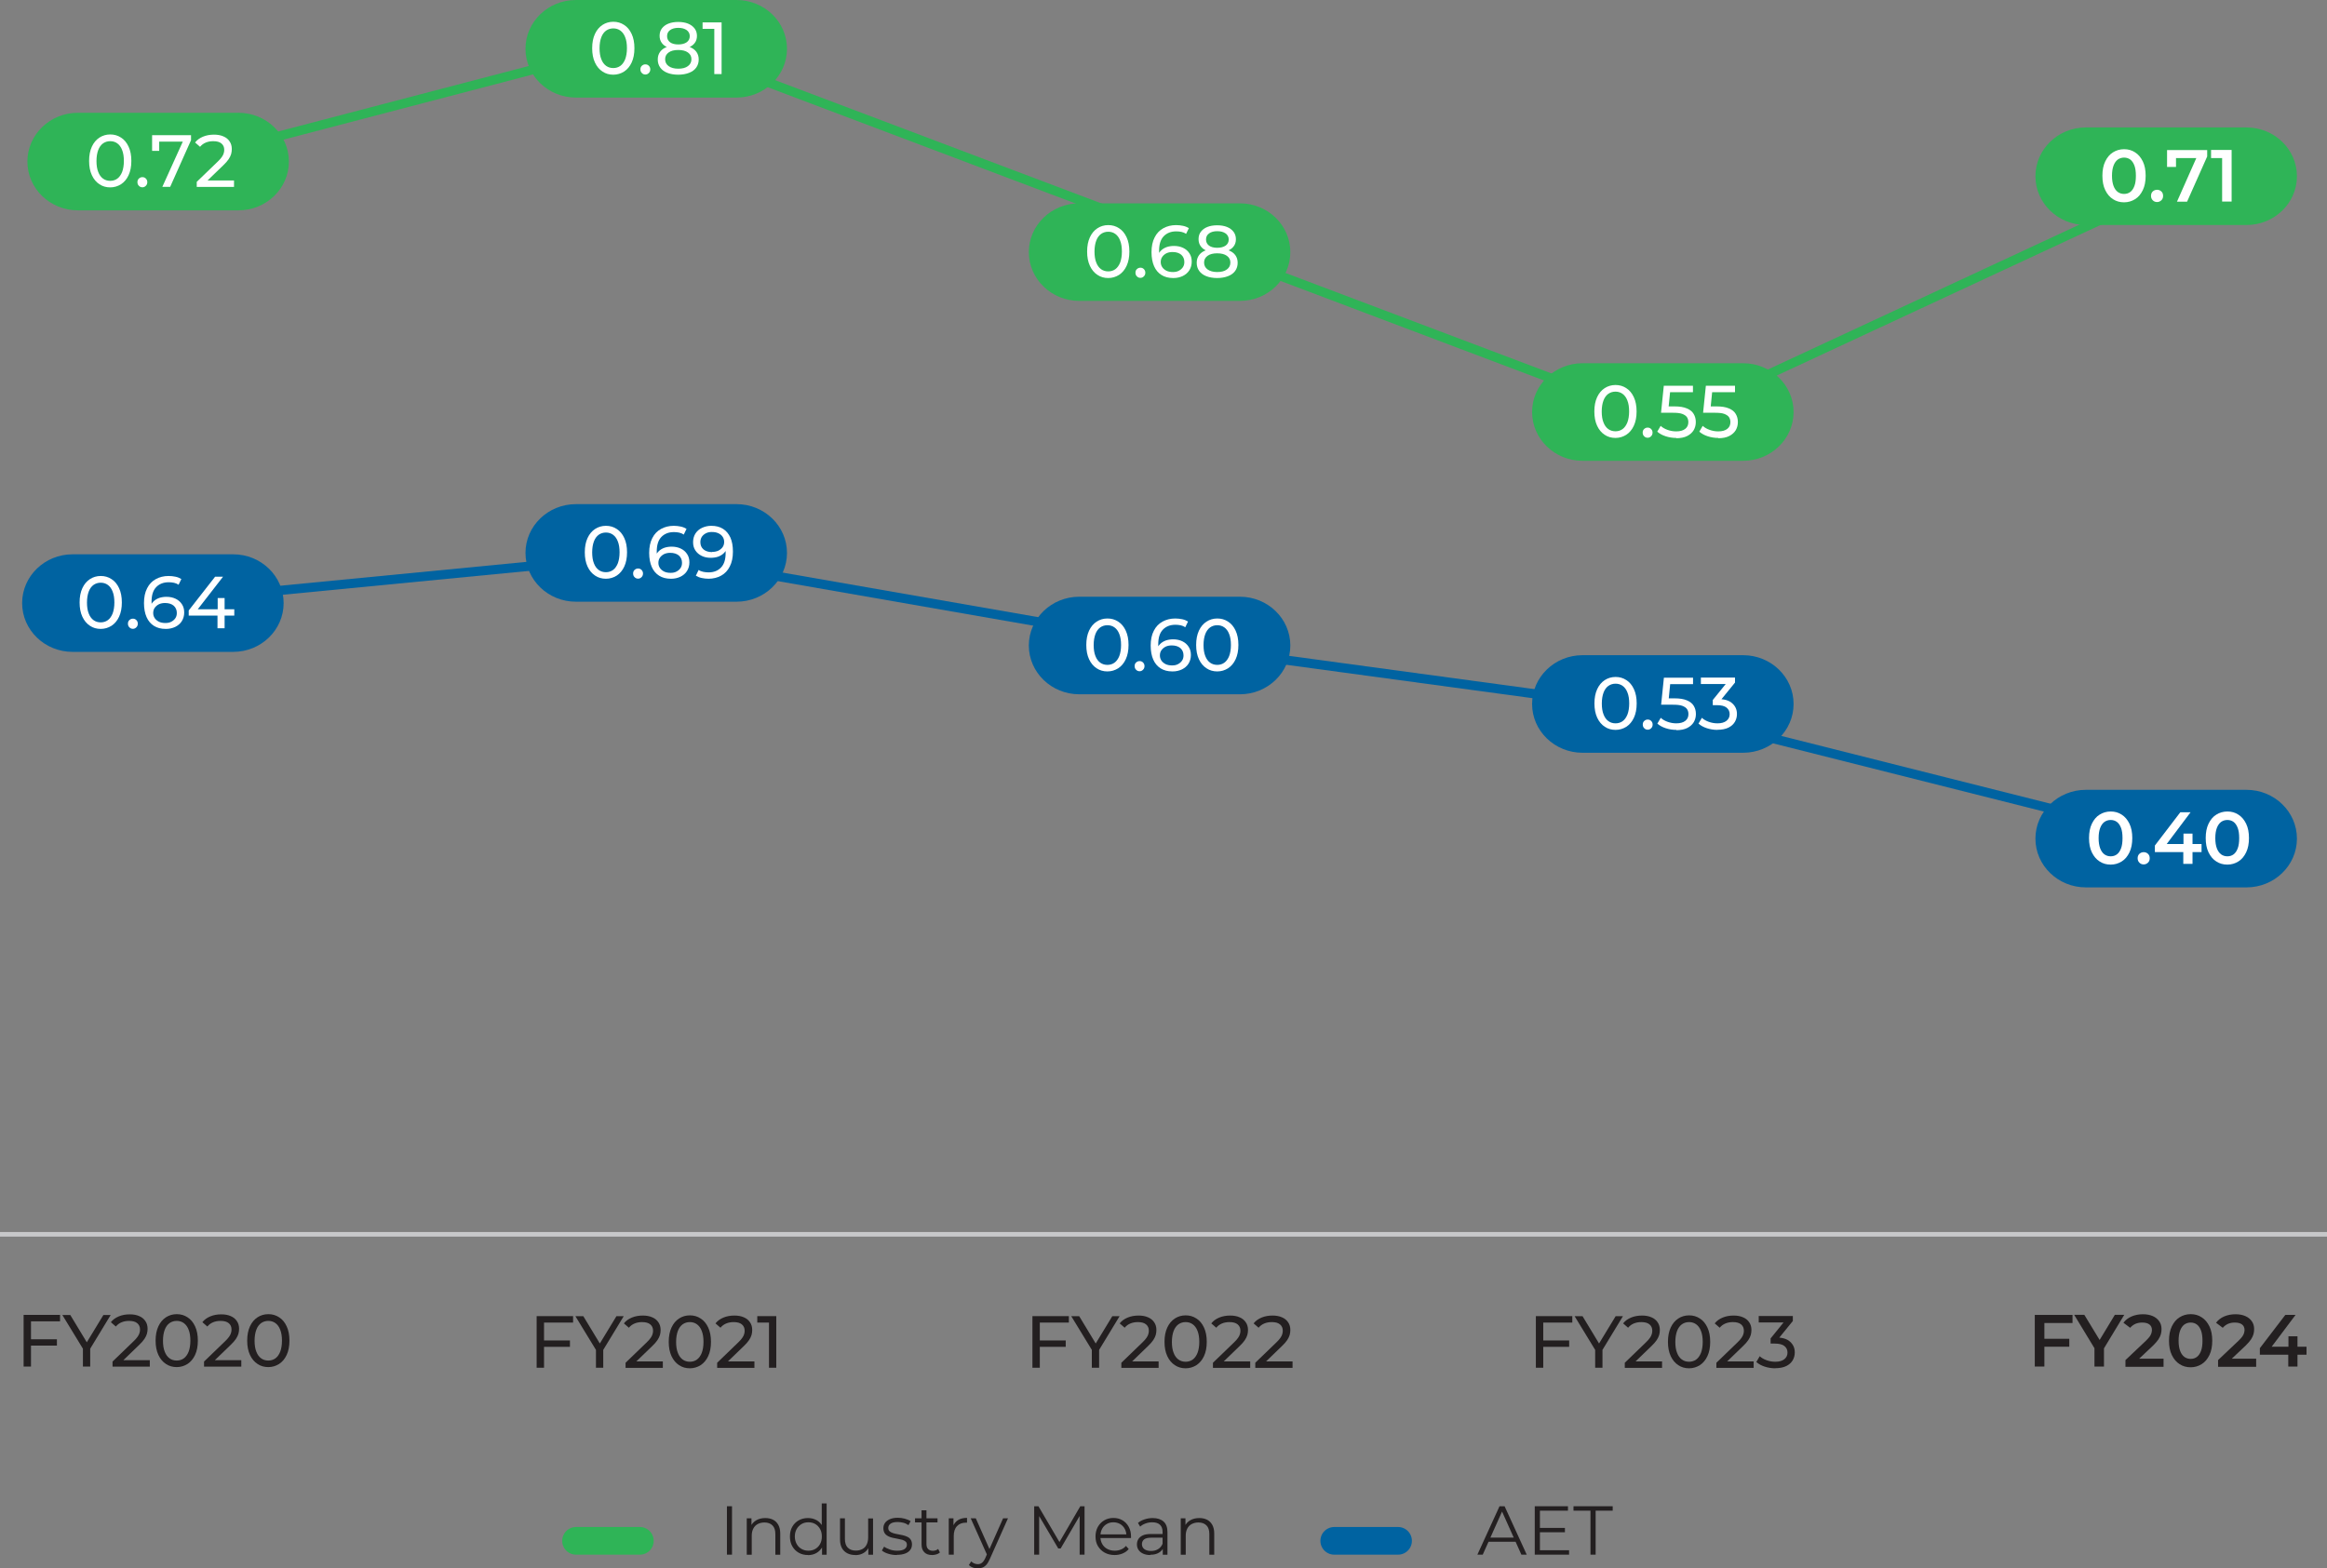 <?xml version="1.0" encoding="UTF-8"?>
<svg id="Layer_1" data-name="Layer 1" xmlns="http://www.w3.org/2000/svg" viewBox="0 0 252.28 170.08">
  <rect x="0" y="0" width="252.28" height="170.08" fill="#808080" stroke="none"/>
  <defs>
    <style>
      .cls-1 {
        fill: #2fb457;
      }

      .cls-2 {
        fill: #231f20;
      }

      .cls-3 {
        fill: #0063a1;
      }

      .cls-4, .cls-5, .cls-6, .cls-7, .cls-8 {
        fill: none;
      }

      .cls-4, .cls-6 {
        stroke: #2fb457;
      }

      .cls-4, .cls-6, .cls-7, .cls-8 {
        stroke-linecap: round;
      }

      .cls-4, .cls-8 {
        stroke-linejoin: round;
        stroke-width: 3px;
      }

      .cls-5 {
        stroke: #c7c8ca;
        stroke-width: .5px;
      }

      .cls-9 {
        fill: #fff;
      }

      .cls-6, .cls-7 {
        stroke-miterlimit: 10;
      }

      .cls-7, .cls-8 {
        stroke: #0063a1;
      }
    </style>
  </defs>
  <line class="cls-5" y1="133.85" x2="252.28" y2="133.85"/>
  <line class="cls-7" x1="235.6" y1="91.02" x2="180.61" y2="77.17"/>
  <line class="cls-7" x1="180.61" y1="77.17" x2="125.62" y2="69.71"/>
  <line class="cls-7" x1="125.61" y1="69.71" x2="70.62" y2="60.12"/>
  <line class="cls-7" x1="70.62" y1="60.12" x2="15.63" y2="65.45"/>
  <line class="cls-6" x1="235.65" y1="20.16" x2="180.66" y2="45.74"/>
  <line class="cls-6" x1="180.66" y1="45.74" x2="125.67" y2="24.96"/>
  <line class="cls-6" x1="125.67" y1="24.96" x2="70.68" y2="4.18"/>
  <line class="cls-6" x1="70.68" y1="4.18" x2="15.69" y2="18.56"/>
  <g>
    <g>
      <path class="cls-2" d="M2.56,148.19v-5.6h3.95v.7h-3.15v4.9h-.8ZM3.28,145.92v-.69h2.89v.69h-2.89Z"/>
      <path class="cls-2" d="M8.99,148.19v-2.14l.18.5-2.41-3.95h.86l2.02,3.34h-.46l2.03-3.34h.79l-2.4,3.95.18-.5v2.14h-.79Z"/>
      <path class="cls-2" d="M12.2,148.19v-.54l2.28-2.2c.2-.19.35-.36.45-.51s.17-.28.2-.41c.04-.12.05-.25.05-.36,0-.29-.1-.51-.3-.68-.2-.17-.5-.25-.89-.25-.3,0-.57.05-.81.15-.24.1-.45.25-.62.46l-.54-.47c.21-.27.5-.48.86-.63.36-.15.76-.22,1.19-.22.39,0,.73.06,1.02.19.29.12.51.3.67.54.16.23.24.51.24.83,0,.18-.02.36-.07.54-.05.18-.14.36-.27.56-.13.2-.33.42-.58.66l-2.03,1.96-.19-.31h3.38v.7h-4.02Z"/>
      <path class="cls-2" d="M19.16,148.25c-.44,0-.83-.11-1.17-.34-.34-.22-.62-.55-.82-.98-.2-.43-.3-.94-.3-1.55s.1-1.12.3-1.55c.2-.43.47-.75.82-.98.34-.22.73-.34,1.17-.34s.82.11,1.17.34c.35.22.62.55.82.98s.3.94.3,1.55-.1,1.12-.3,1.55-.47.75-.82.98c-.35.22-.74.34-1.17.34ZM19.16,147.54c.29,0,.55-.08.77-.24.22-.16.39-.4.52-.72.12-.32.19-.72.19-1.19s-.06-.87-.19-1.19c-.12-.32-.3-.56-.52-.72-.22-.16-.48-.24-.77-.24s-.55.08-.78.24c-.22.16-.4.4-.52.72-.12.32-.19.72-.19,1.19s.06.87.19,1.19c.12.32.3.56.52.72.22.16.48.24.78.24Z"/>
      <path class="cls-2" d="M22.12,148.19v-.54l2.28-2.2c.2-.19.35-.36.45-.51s.17-.28.2-.41c.04-.12.05-.25.05-.36,0-.29-.1-.51-.3-.68-.2-.17-.5-.25-.89-.25-.3,0-.57.05-.81.15-.24.1-.45.25-.62.46l-.54-.47c.21-.27.5-.48.86-.63.36-.15.76-.22,1.19-.22.39,0,.73.06,1.02.19.29.12.51.3.67.54.16.23.24.51.24.83,0,.18-.02.36-.07.54-.05.18-.14.36-.27.56-.13.2-.33.42-.58.66l-2.03,1.96-.19-.31h3.38v.7h-4.02Z"/>
      <path class="cls-2" d="M29.09,148.25c-.44,0-.83-.11-1.17-.34-.34-.22-.62-.55-.82-.98-.2-.43-.3-.94-.3-1.55s.1-1.12.3-1.55c.2-.43.47-.75.82-.98.34-.22.73-.34,1.17-.34s.82.11,1.17.34c.35.22.62.55.82.98s.3.94.3,1.55-.1,1.12-.3,1.55-.47.75-.82.98c-.35.22-.74.34-1.17.34ZM29.09,147.54c.29,0,.55-.08.77-.24.22-.16.39-.4.52-.72.12-.32.19-.72.19-1.19s-.06-.87-.19-1.19c-.12-.32-.3-.56-.52-.72-.22-.16-.48-.24-.77-.24s-.55.08-.78.24c-.22.16-.4.4-.52.72-.12.32-.19.72-.19,1.19s.06.87.19,1.19c.12.32.3.56.52.72.22.16.48.24.78.24Z"/>
    </g>
    <g>
      <path class="cls-2" d="M58.18,148.32v-5.6h3.95v.7h-3.15v4.9h-.8ZM58.9,146.05v-.69h2.89v.69h-2.89Z"/>
      <path class="cls-2" d="M64.61,148.32v-2.14l.18.5-2.41-3.95h.86l2.02,3.34h-.46l2.03-3.34h.79l-2.4,3.95.18-.5v2.14h-.79Z"/>
      <path class="cls-2" d="M67.82,148.32v-.54l2.28-2.2c.2-.19.35-.36.45-.51s.17-.28.2-.41c.04-.12.05-.25.05-.36,0-.29-.1-.51-.3-.68-.2-.17-.5-.25-.89-.25-.3,0-.57.05-.81.15-.24.1-.45.25-.62.46l-.54-.47c.21-.27.5-.48.86-.63.36-.15.76-.22,1.19-.22.39,0,.73.06,1.02.19.29.12.51.3.67.54.16.23.24.51.24.83,0,.18-.02.36-.07.54-.05.18-.14.36-.27.56-.13.2-.33.42-.58.66l-2.03,1.96-.19-.31h3.38v.7h-4.02Z"/>
      <path class="cls-2" d="M74.79,148.38c-.44,0-.83-.11-1.17-.34-.34-.22-.62-.55-.82-.98-.2-.43-.3-.94-.3-1.55s.1-1.12.3-1.55c.2-.43.47-.75.82-.98.34-.22.73-.34,1.17-.34s.82.11,1.17.34c.35.22.62.55.82.98s.3.94.3,1.55-.1,1.12-.3,1.55-.47.75-.82.98c-.35.22-.74.34-1.17.34ZM74.79,147.67c.29,0,.55-.08.77-.24.22-.16.39-.4.52-.72.12-.32.19-.72.19-1.19s-.06-.87-.19-1.19c-.12-.32-.3-.56-.52-.72-.22-.16-.48-.24-.77-.24s-.55.08-.78.24c-.22.16-.4.4-.52.72-.12.32-.19.72-.19,1.19s.06.87.19,1.19c.12.32.3.56.52.72.22.16.48.24.78.24Z"/>
      <path class="cls-2" d="M77.75,148.32v-.54l2.28-2.2c.2-.19.35-.36.45-.51s.17-.28.2-.41c.04-.12.05-.25.05-.36,0-.29-.1-.51-.3-.68-.2-.17-.5-.25-.89-.25-.3,0-.57.05-.81.15-.24.1-.45.25-.62.46l-.54-.47c.21-.27.5-.48.86-.63.36-.15.76-.22,1.19-.22.39,0,.73.06,1.02.19.29.12.51.3.67.54.16.23.24.51.24.83,0,.18-.02.36-.07.54-.05.18-.14.36-.27.56-.13.2-.33.42-.58.66l-2.03,1.96-.19-.31h3.38v.7h-4.02Z"/>
      <path class="cls-2" d="M83.37,148.32v-5.28l.34.38h-1.61v-.7h2.06v5.6h-.79Z"/>
    </g>
    <g>
      <path class="cls-2" d="M111.93,148.32v-5.6h3.95v.7h-3.15v4.9h-.8ZM112.65,146.05v-.69h2.89v.69h-2.89Z"/>
      <path class="cls-2" d="M118.37,148.32v-2.14l.18.5-2.41-3.95h.86l2.02,3.34h-.46l2.03-3.34h.79l-2.4,3.95.18-.5v2.14h-.79Z"/>
      <path class="cls-2" d="M121.57,148.32v-.54l2.28-2.2c.2-.19.35-.36.45-.51s.17-.28.2-.41c.04-.12.05-.25.05-.36,0-.29-.1-.51-.3-.68-.2-.17-.5-.25-.89-.25-.3,0-.57.05-.81.15-.24.1-.45.25-.62.46l-.54-.47c.21-.27.5-.48.86-.63.36-.15.76-.22,1.19-.22.39,0,.73.06,1.02.19.29.12.51.3.67.54.16.23.24.51.24.83,0,.18-.02.36-.07.54-.05.18-.14.36-.27.56-.13.2-.33.42-.58.66l-2.03,1.96-.19-.31h3.38v.7h-4.02Z"/>
      <path class="cls-2" d="M128.54,148.38c-.44,0-.83-.11-1.17-.34-.34-.22-.62-.55-.82-.98-.2-.43-.3-.94-.3-1.55s.1-1.12.3-1.55c.2-.43.47-.75.82-.98.34-.22.73-.34,1.17-.34s.82.11,1.17.34c.35.22.62.55.82.98s.3.94.3,1.55-.1,1.12-.3,1.55-.47.75-.82.98c-.35.22-.74.34-1.17.34ZM128.54,147.67c.29,0,.55-.08.77-.24.22-.16.39-.4.52-.72.12-.32.19-.72.19-1.19s-.06-.87-.19-1.19c-.12-.32-.3-.56-.52-.72-.22-.16-.48-.24-.77-.24s-.55.08-.78.24c-.22.16-.4.4-.52.72-.12.32-.19.72-.19,1.19s.06.87.19,1.19c.12.32.3.56.52.72.22.16.48.24.78.24Z"/>
      <path class="cls-2" d="M131.5,148.32v-.54l2.28-2.2c.2-.19.35-.36.45-.51s.17-.28.2-.41c.04-.12.05-.25.05-.36,0-.29-.1-.51-.3-.68-.2-.17-.5-.25-.89-.25-.3,0-.57.05-.81.15-.24.1-.45.25-.62.46l-.54-.47c.21-.27.5-.48.86-.63.36-.15.76-.22,1.19-.22.39,0,.73.06,1.02.19.29.12.51.3.67.54.16.23.24.51.24.83,0,.18-.02.36-.07.54-.05.18-.14.36-.27.56-.13.2-.33.42-.58.66l-2.03,1.96-.19-.31h3.38v.7h-4.02Z"/>
      <path class="cls-2" d="M136.09,148.32v-.54l2.28-2.2c.2-.19.35-.36.45-.51s.17-.28.2-.41c.04-.12.05-.25.05-.36,0-.29-.1-.51-.3-.68-.2-.17-.5-.25-.89-.25-.3,0-.57.05-.81.15-.24.1-.45.25-.62.46l-.54-.47c.21-.27.5-.48.86-.63.36-.15.76-.22,1.19-.22.39,0,.73.06,1.02.19.29.12.51.3.67.54.16.23.24.51.24.83,0,.18-.02.36-.07.54-.05.18-.14.36-.27.56-.13.2-.33.42-.58.66l-2.03,1.96-.19-.31h3.38v.7h-4.02Z"/>
    </g>
    <g>
      <path class="cls-2" d="M166.51,148.32v-5.6h3.95v.7h-3.15v4.9h-.8ZM167.23,146.05v-.69h2.89v.69h-2.89Z"/>
      <path class="cls-2" d="M172.94,148.32v-2.14l.18.5-2.41-3.95h.86l2.02,3.34h-.46l2.03-3.34h.79l-2.4,3.95.18-.5v2.14h-.79Z"/>
      <path class="cls-2" d="M176.15,148.32v-.54l2.28-2.2c.2-.19.35-.36.45-.51s.17-.28.2-.41c.04-.12.05-.25.05-.36,0-.29-.1-.51-.3-.68-.2-.17-.5-.25-.89-.25-.3,0-.57.05-.81.15-.24.1-.45.25-.62.46l-.54-.47c.21-.27.5-.48.86-.63.36-.15.76-.22,1.19-.22.39,0,.73.06,1.02.19.29.12.51.3.67.54.16.23.24.51.24.83,0,.18-.02.36-.07.54-.05.18-.14.36-.27.56-.13.2-.33.42-.58.66l-2.03,1.96-.19-.31h3.38v.7h-4.02Z"/>
      <path class="cls-2" d="M183.12,148.38c-.44,0-.83-.11-1.17-.34-.34-.22-.62-.55-.82-.98-.2-.43-.3-.94-.3-1.55s.1-1.12.3-1.55c.2-.43.47-.75.82-.98.34-.22.73-.34,1.17-.34s.82.11,1.17.34c.35.22.62.55.82.98s.3.94.3,1.55-.1,1.12-.3,1.55-.47.75-.82.98c-.35.22-.74.34-1.17.34ZM183.12,147.67c.29,0,.55-.08.77-.24.22-.16.39-.4.52-.72.12-.32.19-.72.19-1.19s-.06-.87-.19-1.19c-.12-.32-.3-.56-.52-.72-.22-.16-.48-.24-.77-.24s-.55.08-.78.24c-.22.16-.4.4-.52.72-.12.32-.19.72-.19,1.19s.06.87.19,1.19c.12.32.3.56.52.72.22.16.48.24.78.24Z"/>
      <path class="cls-2" d="M186.08,148.32v-.54l2.28-2.2c.2-.19.35-.36.45-.51s.17-.28.2-.41c.04-.12.05-.25.05-.36,0-.29-.1-.51-.3-.68-.2-.17-.5-.25-.89-.25-.3,0-.57.05-.81.15-.24.1-.45.25-.62.46l-.54-.47c.21-.27.5-.48.86-.63.36-.15.76-.22,1.19-.22.39,0,.73.06,1.02.19.29.12.51.3.67.54.16.23.24.51.24.83,0,.18-.02.36-.07.54-.05.18-.14.36-.27.56-.13.2-.33.42-.58.66l-2.03,1.96-.19-.31h3.38v.7h-4.02Z"/>
      <path class="cls-2" d="M192.47,148.38c-.39,0-.78-.06-1.15-.18-.37-.12-.67-.29-.91-.5l.37-.63c.19.18.43.32.73.43.3.11.62.17.96.17.42,0,.74-.09.97-.27.23-.18.35-.42.35-.72s-.11-.53-.33-.71-.57-.27-1.05-.27h-.45v-.56l1.66-2.05.11.32h-3.06v-.7h3.7v.54l-1.66,2.04-.42-.25h.26c.68,0,1.19.15,1.52.46.34.3.51.69.51,1.16,0,.32-.08.6-.23.86-.16.26-.39.47-.7.62-.31.15-.71.23-1.19.23Z"/>
    </g>
    <g>
      <path class="cls-2" d="M220.6,148.19v-5.6h4.09v.88h-3.05v4.72h-1.04ZM221.56,146.04v-.86h2.78v.86h-2.78Z"/>
      <path class="cls-2" d="M227.07,148.19v-2.22l.24.63-2.44-4.02h1.1l1.97,3.24h-.62l1.96-3.24h1.02l-2.43,4.02.23-.63v2.22h-1.03Z"/>
      <path class="cls-2" d="M230.43,148.19v-.7l2.23-2.11c.18-.18.32-.33.41-.46.09-.13.15-.26.18-.37.03-.12.05-.22.05-.32,0-.26-.09-.46-.27-.6-.18-.14-.44-.21-.79-.21-.27,0-.51.05-.73.14-.22.1-.41.24-.57.43l-.73-.55c.22-.29.51-.52.88-.68.37-.16.79-.24,1.24-.24.41,0,.76.07,1.06.2.3.13.53.32.7.56.17.24.25.52.25.85,0,.19-.02.37-.07.55s-.14.37-.27.57c-.13.2-.33.42-.58.67l-1.92,1.81-.22-.39h3.28v.88h-4.13Z"/>
      <path class="cls-2" d="M237.5,148.27c-.45,0-.85-.11-1.2-.34-.35-.22-.63-.55-.84-.98-.21-.43-.31-.95-.31-1.56s.1-1.13.31-1.56c.21-.43.48-.76.84-.98.35-.22.75-.34,1.2-.34s.84.11,1.19.34c.35.22.63.55.84.98.21.43.31.95.31,1.56s-.1,1.13-.31,1.56c-.21.43-.48.76-.84.98-.35.22-.75.34-1.19.34ZM237.5,147.36c.26,0,.48-.07.67-.21.19-.14.34-.36.45-.65.11-.29.16-.66.16-1.11s-.05-.82-.16-1.11c-.11-.29-.26-.51-.45-.65-.19-.14-.42-.21-.67-.21s-.48.07-.68.21c-.19.14-.35.36-.46.65-.11.29-.17.66-.17,1.11s.06.82.17,1.11c.11.29.27.51.46.65.2.14.42.21.68.21Z"/>
      <path class="cls-2" d="M240.47,148.19v-.7l2.23-2.11c.18-.18.32-.33.41-.46.09-.13.15-.26.18-.37.03-.12.05-.22.05-.32,0-.26-.09-.46-.27-.6-.18-.14-.44-.21-.79-.21-.27,0-.51.05-.73.14-.22.1-.41.24-.57.43l-.73-.55c.22-.29.51-.52.88-.68.37-.16.79-.24,1.24-.24.41,0,.76.07,1.06.2.3.13.53.32.7.56.17.24.25.52.25.85,0,.19-.02.37-.07.55s-.14.37-.27.57c-.13.2-.33.42-.58.67l-1.92,1.81-.22-.39h3.28v.88h-4.13Z"/>
      <path class="cls-2" d="M245,146.91v-.71l2.76-3.61h1.11l-2.71,3.61-.53-.16h4.43v.87h-5.06ZM248.08,148.19v-1.28l.02-.87v-1.13h.98v3.28h-1.01Z"/>
    </g>
    <path class="cls-3" d="M25.28,60.11c3.02,0,5.47,2.37,5.47,5.29s-2.45,5.29-5.47,5.29H7.87c-3.02,0-5.47-2.37-5.47-5.29s2.45-5.29,5.47-5.29h17.41Z"/>
  </g>
  <g>
    <path class="cls-9" d="M10.92,68.2c-.44,0-.83-.11-1.17-.34-.34-.22-.62-.55-.82-.98-.2-.43-.3-.94-.3-1.55s.1-1.12.3-1.55c.2-.43.47-.75.82-.98.34-.22.73-.34,1.17-.34s.82.11,1.17.34c.35.22.62.55.82.98s.3.94.3,1.55-.1,1.12-.3,1.55-.47.75-.82.98c-.35.22-.74.34-1.17.34ZM10.92,67.49c.29,0,.55-.08.77-.24.22-.16.39-.4.52-.72.12-.32.19-.72.19-1.19s-.06-.87-.19-1.19c-.12-.32-.3-.56-.52-.72-.22-.16-.48-.24-.77-.24s-.55.08-.78.24c-.22.16-.4.4-.52.72-.12.32-.19.72-.19,1.19s.06.87.19,1.19c.12.32.3.56.52.72.22.16.48.24.78.24Z"/>
    <path class="cls-9" d="M14.41,68.19c-.15,0-.28-.05-.38-.16-.11-.1-.16-.24-.16-.4s.05-.29.16-.39c.11-.1.23-.15.38-.15s.27.05.37.15c.1.1.16.23.16.39s-.05.29-.16.4-.23.16-.37.16Z"/>
    <path class="cls-9" d="M17.96,68.2c-.5,0-.92-.11-1.27-.33-.35-.22-.62-.54-.8-.95-.18-.41-.28-.92-.28-1.52,0-.63.11-1.17.34-1.61.22-.44.54-.77.94-.99.4-.22.86-.34,1.38-.34.27,0,.52.03.76.08.24.05.45.14.63.25l-.3.62c-.14-.1-.31-.17-.49-.21s-.38-.06-.58-.06c-.57,0-1.02.18-1.36.53-.34.36-.5.88-.5,1.58,0,.11,0,.25.02.4s.04.31.08.46l-.27-.27c.08-.25.21-.45.38-.62.17-.17.38-.29.62-.38.24-.08.51-.12.79-.12.37,0,.7.07.99.21s.51.33.68.59c.17.25.25.55.25.9s-.09.67-.26.94-.41.47-.71.62c-.3.14-.63.22-1.01.22ZM17.93,67.56c.25,0,.46-.04.64-.14.18-.09.33-.22.44-.38.11-.16.16-.35.16-.57,0-.33-.12-.59-.34-.79-.23-.19-.54-.29-.94-.29-.26,0-.48.05-.67.14-.19.1-.34.23-.45.39-.11.16-.16.35-.16.56,0,.19.05.37.15.53.1.16.25.29.45.4.2.1.44.15.73.15Z"/>
    <path class="cls-9" d="M20.46,66.76v-.56l2.86-3.66h.86l-2.84,3.66-.41-.13h4.47v.69h-4.95ZM23.58,68.14v-1.38l.02-.69v-1.22h.75v3.28h-.78Z"/>
  </g>
  <path class="cls-3" d="M79.85,54.67c3.02,0,5.47,2.37,5.47,5.29s-2.45,5.29-5.47,5.29h-17.41c-3.02,0-5.47-2.37-5.47-5.29s2.45-5.29,5.47-5.29h17.41Z"/>
  <g>
    <path class="cls-9" d="M65.69,62.76c-.44,0-.83-.11-1.17-.34-.34-.22-.62-.55-.82-.98-.2-.43-.3-.94-.3-1.55s.1-1.12.3-1.55c.2-.43.47-.75.82-.98.34-.22.73-.34,1.17-.34s.82.11,1.17.34c.35.22.62.55.82.98s.3.94.3,1.55-.1,1.12-.3,1.55-.47.75-.82.98c-.35.22-.74.34-1.17.34ZM65.69,62.05c.29,0,.55-.08.77-.24.22-.16.39-.4.52-.72.12-.32.19-.72.19-1.19s-.06-.87-.19-1.19c-.12-.32-.3-.56-.52-.72-.22-.16-.48-.24-.77-.24s-.55.08-.78.24c-.22.16-.4.4-.52.72-.12.32-.19.72-.19,1.19s.06.87.19,1.19c.12.32.3.56.52.72.22.16.48.24.78.24Z"/>
    <path class="cls-9" d="M69.18,62.75c-.15,0-.28-.05-.38-.16-.11-.1-.16-.24-.16-.4s.05-.29.16-.39c.11-.1.23-.15.38-.15s.27.05.37.15c.1.1.16.23.16.39s-.05.29-.16.4-.23.16-.37.16Z"/>
    <path class="cls-9" d="M72.73,62.76c-.5,0-.92-.11-1.27-.33-.35-.22-.62-.54-.8-.95-.18-.41-.28-.92-.28-1.52,0-.63.11-1.17.34-1.61.22-.44.54-.77.94-.99.4-.22.86-.34,1.38-.34.27,0,.52.03.76.08.24.05.45.14.63.25l-.3.62c-.14-.1-.31-.17-.49-.21s-.38-.06-.58-.06c-.57,0-1.02.18-1.36.53-.34.36-.5.88-.5,1.58,0,.11,0,.25.02.4s.04.31.08.46l-.27-.27c.08-.25.21-.45.38-.62.17-.17.38-.29.62-.38.24-.08.51-.12.79-.12.37,0,.7.07.99.21s.51.33.68.59c.17.25.25.55.25.9s-.09.67-.26.94-.41.47-.71.62c-.3.14-.63.22-1.01.22ZM72.7,62.12c.25,0,.46-.04.64-.14.18-.09.33-.22.44-.38.11-.16.16-.35.16-.57,0-.33-.12-.59-.34-.79-.23-.19-.54-.29-.94-.29-.26,0-.48.05-.67.14-.19.1-.34.23-.45.39-.11.16-.16.35-.16.56,0,.19.05.37.15.53.1.16.25.29.45.4.2.1.44.15.73.15Z"/>
    <path class="cls-9" d="M76.84,62.76c-.26,0-.51-.03-.76-.08-.24-.05-.46-.14-.64-.25l.3-.62c.15.1.32.16.5.2.18.04.38.06.58.06.56,0,1.02-.18,1.35-.53.34-.35.5-.88.5-1.58,0-.11,0-.25-.02-.4-.01-.16-.04-.31-.07-.46l.26.27c-.07.25-.2.45-.37.62-.17.17-.38.29-.62.38-.24.08-.51.12-.8.12-.37,0-.7-.07-.98-.21s-.51-.33-.68-.59c-.17-.25-.25-.55-.25-.9s.09-.68.26-.94c.17-.26.41-.47.71-.61.3-.14.64-.22,1-.22.51,0,.93.11,1.28.33.35.22.61.54.8.95.18.41.27.92.27,1.52,0,.63-.11,1.17-.34,1.61-.22.44-.53.77-.93.99-.39.22-.86.34-1.38.34ZM77.21,59.85c.26,0,.48-.05.68-.14.19-.1.35-.23.46-.39s.16-.35.16-.55-.05-.38-.15-.54-.25-.29-.45-.39c-.2-.1-.44-.15-.74-.15-.24,0-.45.04-.64.14s-.33.22-.44.38c-.1.16-.16.35-.16.58,0,.33.11.59.34.79.23.19.54.29.93.29Z"/>
  </g>
  <path class="cls-3" d="M134.42,64.71c3.02,0,5.47,2.37,5.47,5.29s-2.45,5.29-5.47,5.29h-17.41c-3.02,0-5.47-2.37-5.47-5.29s2.45-5.29,5.47-5.29h17.41Z"/>
  <g>
    <path class="cls-9" d="M120.06,72.81c-.44,0-.83-.11-1.17-.34-.34-.22-.62-.55-.82-.98-.2-.43-.3-.94-.3-1.55s.1-1.12.3-1.55c.2-.43.47-.75.82-.98.34-.22.73-.34,1.17-.34s.82.11,1.17.34c.35.22.62.55.82.98s.3.94.3,1.55-.1,1.12-.3,1.55-.47.75-.82.98c-.35.22-.74.34-1.17.34ZM120.06,72.1c.29,0,.55-.08.77-.24.22-.16.39-.4.52-.72.12-.32.19-.72.19-1.19s-.06-.87-.19-1.19c-.12-.32-.3-.56-.52-.72-.22-.16-.48-.24-.77-.24s-.55.08-.78.24c-.22.16-.4.4-.52.72-.12.32-.19.72-.19,1.19s.06.87.19,1.19c.12.32.3.56.52.72.22.16.48.24.78.24Z"/>
    <path class="cls-9" d="M123.55,72.79c-.15,0-.28-.05-.38-.16-.11-.1-.16-.24-.16-.4s.05-.29.16-.39c.11-.1.23-.15.38-.15s.27.05.37.15c.1.1.16.23.16.39s-.05.29-.16.4-.23.16-.37.16Z"/>
    <path class="cls-9" d="M127.1,72.81c-.5,0-.92-.11-1.27-.33-.35-.22-.62-.54-.8-.95-.18-.41-.28-.92-.28-1.52,0-.63.11-1.17.34-1.61.22-.44.54-.77.94-.99.4-.22.86-.34,1.38-.34.27,0,.52.03.76.08.24.05.45.14.63.25l-.3.62c-.14-.1-.31-.17-.49-.21s-.38-.06-.58-.06c-.57,0-1.02.18-1.36.53-.34.36-.5.88-.5,1.58,0,.11,0,.25.02.4s.04.31.08.46l-.27-.27c.08-.25.21-.45.38-.62.17-.17.38-.29.62-.38.24-.08.51-.12.79-.12.37,0,.7.07.99.21s.51.33.68.59c.17.25.25.55.25.9s-.09.67-.26.94-.41.47-.71.62c-.3.14-.63.22-1.01.22ZM127.07,72.16c.25,0,.46-.04.64-.14.18-.09.33-.22.44-.38.11-.16.16-.35.16-.57,0-.33-.12-.59-.34-.79-.23-.19-.54-.29-.94-.29-.26,0-.48.05-.67.14-.19.1-.34.23-.45.39-.11.16-.16.35-.16.56,0,.19.05.37.15.53.1.16.25.29.45.4.2.1.44.15.73.15Z"/>
    <path class="cls-9" d="M131.97,72.81c-.44,0-.83-.11-1.17-.34-.34-.22-.62-.55-.82-.98-.2-.43-.3-.94-.3-1.55s.1-1.12.3-1.55c.2-.43.47-.75.82-.98.34-.22.73-.34,1.17-.34s.82.11,1.17.34c.35.22.62.55.82.98s.3.94.3,1.55-.1,1.12-.3,1.55-.47.75-.82.98c-.35.22-.74.34-1.17.34ZM131.97,72.1c.29,0,.55-.08.77-.24.22-.16.39-.4.52-.72.12-.32.19-.72.19-1.19s-.06-.87-.19-1.19c-.12-.32-.3-.56-.52-.72-.22-.16-.48-.24-.77-.24s-.55.08-.78.24c-.22.16-.4.4-.52.72-.12.32-.19.72-.19,1.19s.06.87.19,1.19c.12.32.3.56.52.72.22.16.48.24.78.24Z"/>
  </g>
  <path class="cls-3" d="M188.98,71.05c3.02,0,5.47,2.37,5.47,5.29s-2.45,5.29-5.47,5.29h-17.41c-3.02,0-5.47-2.37-5.47-5.29s2.45-5.29,5.47-5.29h17.41Z"/>
  <g>
    <path class="cls-9" d="M175.15,79.15c-.44,0-.83-.11-1.17-.34-.34-.22-.62-.55-.82-.98-.2-.43-.3-.94-.3-1.55s.1-1.12.3-1.55c.2-.43.47-.75.82-.98.34-.22.73-.34,1.17-.34s.82.11,1.17.34c.35.22.62.55.82.98s.3.94.3,1.55-.1,1.12-.3,1.55-.47.75-.82.98c-.35.22-.74.34-1.17.34ZM175.15,78.44c.29,0,.55-.08.77-.24.22-.16.39-.4.52-.72.12-.32.19-.72.19-1.19s-.06-.87-.19-1.19c-.12-.32-.3-.56-.52-.72-.22-.16-.48-.24-.77-.24s-.55.08-.78.24c-.22.16-.4.4-.52.72-.12.32-.19.72-.19,1.19s.06.87.19,1.19c.12.32.3.56.52.72.22.16.48.24.78.24Z"/>
    <path class="cls-9" d="M178.64,79.13c-.15,0-.28-.05-.38-.16-.11-.1-.16-.24-.16-.4s.05-.29.16-.39c.11-.1.23-.15.38-.15s.27.05.37.15c.1.1.16.23.16.39s-.05.29-.16.4-.23.16-.37.16Z"/>
    <path class="cls-9" d="M181.74,79.15c-.4,0-.78-.06-1.15-.18-.37-.12-.67-.29-.91-.5l.37-.63c.19.18.43.32.73.43.3.11.62.17.95.17.43,0,.75-.09.98-.27s.34-.42.34-.73c0-.21-.05-.39-.15-.54-.1-.15-.28-.27-.52-.36s-.59-.12-1.02-.12h-1.27l.3-2.93h3.16v.7h-2.86l.42-.39-.23,2.31-.42-.38h1.08c.56,0,1.01.07,1.35.22.34.14.59.34.74.6.15.25.23.54.23.88s-.08.61-.23.88c-.16.26-.39.47-.7.63-.31.16-.71.24-1.19.24Z"/>
    <path class="cls-9" d="M186.2,79.15c-.39,0-.78-.06-1.15-.18-.37-.12-.67-.29-.91-.5l.37-.63c.19.18.43.32.73.43.3.11.62.17.96.17.42,0,.74-.09.97-.27.23-.18.35-.42.35-.72s-.11-.53-.33-.71-.57-.27-1.05-.27h-.45v-.56l1.66-2.05.11.32h-3.06v-.7h3.7v.54l-1.66,2.04-.42-.25h.26c.68,0,1.19.15,1.52.46.34.3.51.69.51,1.16,0,.32-.08.6-.23.86-.16.26-.39.47-.7.62-.31.15-.71.23-1.19.23Z"/>
  </g>
  <path class="cls-3" d="M243.55,85.65c3.02,0,5.47,2.37,5.47,5.29s-2.45,5.29-5.47,5.29h-17.41c-3.02,0-5.47-2.37-5.47-5.29s2.45-5.29,5.47-5.29h17.41Z"/>
  <g>
    <path class="cls-9" d="M228.83,93.76c-.45,0-.85-.11-1.2-.34-.35-.22-.63-.55-.84-.98-.21-.43-.31-.95-.31-1.56s.1-1.13.31-1.56c.21-.43.48-.76.84-.98.35-.22.75-.34,1.2-.34s.84.11,1.19.34c.35.22.63.55.84.98.21.43.31.95.31,1.56s-.1,1.13-.31,1.56c-.21.43-.48.76-.84.98-.35.22-.75.34-1.19.34ZM228.83,92.86c.26,0,.48-.07.67-.21.19-.14.34-.36.45-.65.11-.29.16-.66.16-1.11s-.05-.82-.16-1.11c-.11-.29-.26-.51-.45-.65-.19-.14-.42-.21-.67-.21s-.48.07-.68.21c-.19.14-.35.36-.46.65-.11.29-.17.66-.17,1.11s.06.82.17,1.11c.11.29.27.51.46.65.2.14.42.21.68.21Z"/>
    <path class="cls-9" d="M232.41,93.74c-.19,0-.34-.06-.47-.19s-.19-.29-.19-.48.06-.36.19-.48.29-.18.47-.18c.18,0,.33.06.46.18.13.12.19.28.19.48s-.06.36-.19.48c-.13.12-.28.19-.46.19Z"/>
    <path class="cls-9" d="M233.62,92.4v-.71l2.76-3.61h1.11l-2.71,3.61-.53-.16h4.43v.87h-5.06ZM236.7,93.68v-1.28l.02-.87v-1.13h.98v3.28h-1.01Z"/>
    <path class="cls-9" d="M241.48,93.76c-.45,0-.85-.11-1.2-.34-.35-.22-.63-.55-.84-.98-.21-.43-.31-.95-.31-1.56s.1-1.13.31-1.56c.21-.43.48-.76.84-.98.35-.22.75-.34,1.2-.34s.84.11,1.19.34c.35.22.63.55.84.98.21.43.31.95.31,1.56s-.1,1.13-.31,1.56c-.21.43-.48.76-.84.98-.35.22-.75.34-1.19.34ZM241.48,92.86c.26,0,.48-.07.67-.21.19-.14.34-.36.45-.65.11-.29.16-.66.16-1.11s-.05-.82-.16-1.11c-.11-.29-.26-.51-.45-.65-.19-.14-.42-.21-.67-.21s-.48.07-.68.21c-.19.14-.35.36-.46.65-.11.29-.17.66-.17,1.11s.06.82.17,1.11c.11.29.27.51.46.65.2.14.42.21.68.21Z"/>
  </g>
  <path class="cls-1" d="M25.85,12.23c3.02,0,5.47,2.37,5.47,5.29s-2.45,5.29-5.47,5.29H8.44c-3.02,0-5.47-2.37-5.47-5.29s2.45-5.29,5.47-5.29h17.41Z"/>
  <g>
    <path class="cls-9" d="M11.95,20.32c-.44,0-.83-.11-1.17-.34-.34-.22-.62-.55-.82-.98-.2-.43-.3-.94-.3-1.55s.1-1.12.3-1.55c.2-.43.47-.75.82-.98.34-.22.73-.34,1.17-.34s.82.11,1.17.34c.35.22.62.55.82.98s.3.94.3,1.55-.1,1.12-.3,1.55-.47.75-.82.98c-.35.22-.74.34-1.17.34ZM11.95,19.61c.29,0,.55-.08.77-.24.22-.16.39-.4.52-.72.12-.32.19-.72.19-1.19s-.06-.87-.19-1.19c-.12-.32-.3-.56-.52-.72-.22-.16-.48-.24-.77-.24s-.55.08-.78.24c-.22.16-.4.4-.52.72-.12.32-.19.72-.19,1.19s.06.87.19,1.19c.12.32.3.56.52.72.22.16.48.24.78.24Z"/>
    <path class="cls-9" d="M15.44,20.31c-.15,0-.28-.05-.38-.16-.11-.1-.16-.24-.16-.4s.05-.29.16-.39c.11-.1.23-.15.38-.15s.27.05.37.15c.1.1.16.23.16.39s-.05.29-.16.4-.23.16-.37.16Z"/>
    <path class="cls-9" d="M17.6,20.26l2.38-5.26.21.36h-3.33l.4-.39v1.39h-.77v-1.7h4.22v.54l-2.26,5.06h-.85Z"/>
    <path class="cls-9" d="M21.33,20.26v-.54l2.28-2.2c.2-.19.35-.36.45-.51s.17-.28.2-.41c.04-.12.05-.25.05-.36,0-.29-.1-.51-.3-.68-.2-.17-.5-.25-.89-.25-.3,0-.57.05-.81.15-.24.1-.45.25-.62.46l-.54-.47c.21-.27.5-.48.86-.63.36-.15.76-.22,1.19-.22.39,0,.73.06,1.02.19.29.12.51.3.67.54.16.23.24.51.24.83,0,.18-.02.36-.07.54-.05.18-.14.36-.27.56-.13.2-.33.42-.58.66l-2.03,1.96-.19-.31h3.38v.7h-4.02Z"/>
  </g>
  <path class="cls-1" d="M79.85,0c3.02,0,5.47,2.37,5.47,5.29s-2.45,5.29-5.47,5.29h-17.41c-3.02,0-5.47-2.37-5.47-5.29s2.45-5.29,5.47-5.29h17.41Z"/>
  <g>
    <path class="cls-9" d="M66.49,8.1c-.44,0-.83-.11-1.17-.34-.34-.22-.62-.55-.82-.98-.2-.43-.3-.94-.3-1.55s.1-1.12.3-1.55c.2-.43.47-.75.82-.98.34-.22.73-.34,1.17-.34s.82.11,1.17.34c.35.22.62.55.82.98s.3.94.3,1.55-.1,1.12-.3,1.55-.47.75-.82.98c-.35.22-.74.34-1.17.34ZM66.49,7.38c.29,0,.55-.08.77-.24.22-.16.39-.4.52-.72.12-.32.19-.72.19-1.19s-.06-.87-.19-1.19c-.12-.32-.3-.56-.52-.72-.22-.16-.48-.24-.77-.24s-.55.08-.78.24c-.22.16-.4.4-.52.72-.12.32-.19.72-.19,1.19s.06.87.19,1.19c.12.32.3.56.52.72.22.16.48.24.78.24Z"/>
    <path class="cls-9" d="M69.97,8.08c-.15,0-.28-.05-.38-.16-.11-.1-.16-.24-.16-.4s.05-.29.16-.39c.11-.1.23-.15.38-.15s.27.05.37.15c.1.1.16.23.16.39s-.05.29-.16.4-.23.16-.37.16Z"/>
    <path class="cls-9" d="M73.53,8.1c-.45,0-.85-.07-1.18-.2-.33-.13-.59-.32-.77-.57s-.27-.54-.27-.88.09-.61.26-.84c.17-.23.42-.41.76-.53.33-.12.73-.18,1.2-.18s.87.06,1.2.18c.33.12.59.3.76.53s.26.51.26.84-.09.63-.27.88c-.18.25-.44.44-.78.57-.34.13-.73.2-1.18.2ZM73.53,5.33c-.43,0-.79-.06-1.09-.17-.3-.11-.53-.28-.69-.5s-.24-.47-.24-.77c0-.32.08-.59.25-.81s.4-.4.71-.52c.3-.12.66-.18,1.06-.18s.76.06,1.06.18c.3.12.54.3.71.52s.26.5.26.81c0,.3-.08.56-.24.77-.16.22-.39.38-.7.5s-.67.17-1.1.17ZM73.53,7.45c.45,0,.8-.09,1.05-.28.25-.18.38-.43.38-.75s-.13-.55-.38-.73c-.25-.18-.6-.27-1.05-.27s-.79.09-1.04.27c-.25.18-.38.42-.38.73s.12.56.38.75c.25.18.6.28,1.04.28ZM73.53,4.82c.39,0,.69-.08.92-.24.22-.16.33-.38.33-.66s-.12-.5-.34-.66c-.23-.16-.53-.24-.9-.24s-.67.08-.89.24c-.22.16-.33.38-.33.66s.11.5.32.66.52.24.9.24Z"/>
    <path class="cls-9" d="M77.44,8.03V2.75l.34.38h-1.61v-.7h2.06v5.6h-.79Z"/>
  </g>
  <path class="cls-1" d="M134.42,22.05c3.02,0,5.47,2.37,5.47,5.29s-2.45,5.29-5.47,5.29h-17.41c-3.02,0-5.47-2.37-5.47-5.29s2.45-5.29,5.47-5.29h17.41Z"/>
  <g>
    <path class="cls-9" d="M120.15,30.15c-.44,0-.83-.11-1.17-.34-.34-.22-.62-.55-.82-.98-.2-.43-.3-.94-.3-1.55s.1-1.12.3-1.55c.2-.43.47-.75.82-.98.34-.22.73-.34,1.17-.34s.82.11,1.17.34c.35.22.62.55.82.98s.3.94.3,1.55-.1,1.12-.3,1.55-.47.75-.82.98c-.35.22-.74.34-1.17.34ZM120.15,29.43c.29,0,.55-.08.77-.24.22-.16.39-.4.52-.72.12-.32.19-.72.19-1.19s-.06-.87-.19-1.19c-.12-.32-.3-.56-.52-.72-.22-.16-.48-.24-.77-.24s-.55.08-.78.24c-.22.16-.4.4-.52.72-.12.32-.19.72-.19,1.19s.06.87.19,1.19c.12.32.3.56.52.72.22.16.48.24.78.24Z"/>
    <path class="cls-9" d="M123.64,30.13c-.15,0-.28-.05-.38-.16-.11-.1-.16-.24-.16-.4s.05-.29.16-.39c.11-.1.23-.15.38-.15s.27.05.37.15c.1.1.16.23.16.39s-.05.29-.16.4-.23.16-.37.16Z"/>
    <path class="cls-9" d="M127.19,30.15c-.5,0-.92-.11-1.27-.33-.35-.22-.62-.54-.8-.95-.18-.41-.28-.92-.28-1.52,0-.63.11-1.17.34-1.61.22-.44.54-.77.94-.99.4-.22.86-.34,1.38-.34.27,0,.52.03.76.08.24.05.45.14.63.25l-.3.62c-.14-.1-.31-.17-.49-.21s-.38-.06-.58-.06c-.57,0-1.02.18-1.36.53-.34.36-.5.88-.5,1.58,0,.11,0,.25.02.4s.04.31.08.46l-.27-.27c.08-.25.21-.45.38-.62.17-.17.38-.29.62-.38.24-.08.51-.12.79-.12.37,0,.7.07.99.21s.51.33.68.59c.17.25.25.55.25.9s-.09.67-.26.94-.41.47-.71.62c-.3.14-.63.22-1.01.22ZM127.16,29.5c.25,0,.46-.04.64-.14.18-.09.33-.22.44-.38.11-.16.16-.35.16-.57,0-.33-.12-.59-.34-.79-.23-.19-.54-.29-.94-.29-.26,0-.48.05-.67.14-.19.1-.34.23-.45.39-.11.16-.16.35-.16.56,0,.19.05.37.15.53.1.16.25.29.45.4.2.1.44.15.73.15Z"/>
    <path class="cls-9" d="M131.96,30.15c-.45,0-.85-.07-1.18-.2-.33-.13-.59-.32-.77-.57s-.27-.54-.27-.88.09-.61.26-.84c.17-.23.42-.41.76-.53.33-.12.73-.18,1.2-.18s.87.06,1.2.18c.33.12.59.3.76.53s.26.51.26.84-.09.63-.27.88c-.18.25-.44.44-.78.57-.34.13-.73.2-1.18.2ZM131.96,27.38c-.43,0-.79-.06-1.09-.17-.3-.11-.53-.28-.69-.5s-.24-.47-.24-.77c0-.32.08-.59.25-.81s.4-.4.71-.52c.3-.12.66-.18,1.06-.18s.76.06,1.06.18c.3.12.54.3.71.52s.26.5.26.81c0,.3-.08.56-.24.77-.16.22-.39.38-.7.5s-.67.17-1.1.17ZM131.96,29.5c.45,0,.8-.09,1.05-.28.25-.18.38-.43.38-.75s-.13-.55-.38-.73c-.25-.18-.6-.27-1.05-.27s-.79.09-1.04.27c-.25.18-.38.42-.38.73s.12.56.38.75c.25.18.6.28,1.04.28ZM131.96,26.87c.39,0,.69-.08.92-.24.22-.16.33-.38.33-.66s-.12-.5-.34-.66c-.23-.16-.53-.24-.9-.24s-.67.08-.89.24c-.22.16-.33.38-.33.66s.11.5.32.66.52.24.9.24Z"/>
  </g>
  <path class="cls-1" d="M188.98,39.39c3.02,0,5.47,2.37,5.47,5.29s-2.45,5.29-5.47,5.29h-17.41c-3.02,0-5.47-2.37-5.47-5.29s2.45-5.29,5.47-5.29h17.41Z"/>
  <g>
    <path class="cls-9" d="M175.14,47.49c-.44,0-.83-.11-1.17-.34-.34-.22-.62-.55-.82-.98-.2-.43-.3-.94-.3-1.55s.1-1.12.3-1.55c.2-.43.47-.75.82-.98.34-.22.73-.34,1.17-.34s.82.11,1.17.34c.35.22.62.55.82.98s.3.94.3,1.55-.1,1.12-.3,1.55-.47.75-.82.98c-.35.22-.74.34-1.17.34ZM175.14,46.77c.29,0,.55-.08.77-.24.22-.16.39-.4.52-.72.12-.32.19-.72.19-1.19s-.06-.87-.19-1.19c-.12-.32-.3-.56-.52-.72-.22-.16-.48-.24-.77-.24s-.55.08-.78.24c-.22.16-.4.4-.52.72-.12.32-.19.72-.19,1.19s.06.87.19,1.19c.12.32.3.56.52.72.22.16.48.24.78.24Z"/>
    <path class="cls-9" d="M178.63,47.47c-.15,0-.28-.05-.38-.16-.11-.1-.16-.24-.16-.4s.05-.29.16-.39c.11-.1.23-.15.38-.15s.27.05.37.15c.1.1.16.23.16.39s-.05.29-.16.4-.23.16-.37.16Z"/>
    <path class="cls-9" d="M181.73,47.49c-.4,0-.78-.06-1.15-.18-.37-.12-.67-.29-.91-.5l.37-.63c.19.18.43.32.73.43.3.11.62.17.95.17.43,0,.75-.09.98-.27s.34-.42.34-.73c0-.21-.05-.39-.15-.54-.1-.15-.28-.27-.52-.36s-.59-.12-1.02-.12h-1.27l.3-2.93h3.16v.7h-2.86l.42-.39-.23,2.31-.42-.38h1.08c.56,0,1.01.07,1.35.22.34.14.59.34.74.6.15.25.23.54.23.88s-.08.61-.23.88c-.16.26-.39.47-.7.63-.31.16-.71.24-1.19.24Z"/>
    <path class="cls-9" d="M186.29,47.49c-.4,0-.78-.06-1.15-.18-.37-.12-.67-.29-.91-.5l.37-.63c.19.18.43.32.73.43.3.11.62.17.95.17.43,0,.75-.09.98-.27s.34-.42.34-.73c0-.21-.05-.39-.15-.54-.1-.15-.28-.27-.52-.36s-.59-.12-1.02-.12h-1.27l.3-2.93h3.16v.7h-2.86l.42-.39-.23,2.31-.42-.38h1.08c.56,0,1.01.07,1.35.22.34.14.59.34.74.6.15.25.23.54.23.88s-.08.61-.23.88c-.16.26-.39.47-.7.63-.31.16-.71.24-1.19.24Z"/>
  </g>
  <path class="cls-1" d="M243.55,13.82c3.02,0,5.47,2.37,5.47,5.29s-2.45,5.29-5.47,5.29h-17.41c-3.02,0-5.47-2.37-5.47-5.29s2.45-5.29,5.47-5.29h17.41Z"/>
  <g>
    <path class="cls-9" d="M230.28,21.94c-.45,0-.85-.11-1.2-.34-.35-.22-.63-.55-.84-.98-.21-.43-.31-.95-.31-1.56s.1-1.13.31-1.56c.21-.43.48-.76.84-.98.35-.22.75-.34,1.2-.34s.84.11,1.19.34c.35.22.63.55.84.98.21.43.31.95.31,1.56s-.1,1.13-.31,1.56c-.21.43-.48.76-.84.98-.35.22-.75.34-1.19.34ZM230.28,21.03c.26,0,.48-.07.67-.21.19-.14.34-.36.45-.65.11-.29.16-.66.16-1.11s-.05-.82-.16-1.11c-.11-.29-.26-.51-.45-.65-.19-.14-.42-.21-.67-.21s-.48.07-.68.21c-.19.14-.35.36-.46.65-.11.29-.17.66-.17,1.11s.06.82.17,1.11c.11.29.27.51.46.65.2.14.42.21.68.21Z"/>
    <path class="cls-9" d="M233.86,21.91c-.19,0-.34-.06-.47-.19s-.19-.29-.19-.48.06-.36.19-.48.29-.18.47-.18c.18,0,.33.06.46.18.13.12.19.28.19.48s-.06.36-.19.48c-.13.12-.28.19-.46.19Z"/>
    <path class="cls-9" d="M236.02,21.86l2.3-5.19.27.47h-3.18l.5-.5v1.46h-.97v-1.83h4.35v.7l-2.18,4.9h-1.1Z"/>
    <path class="cls-9" d="M240.91,21.86v-5.2l.44.48h-1.64v-.88h2.23v5.6h-1.03Z"/>
  </g>
  <line class="cls-4" x1="69.37" y1="167.09" x2="62.45" y2="167.09"/>
  <g>
    <path class="cls-2" d="M78.81,168.59v-5.25h.55v5.25h-.55Z"/>
    <path class="cls-2" d="M80.96,168.59v-3.94h.51v1.08l-.08-.2c.12-.29.33-.51.6-.67.28-.16.6-.24.98-.24.32,0,.6.06.84.18.24.12.43.31.57.56s.21.57.21.95v2.29h-.53v-2.24c0-.42-.1-.73-.31-.94-.21-.21-.5-.32-.87-.32-.28,0-.52.06-.73.17-.21.11-.37.28-.48.49-.11.21-.17.47-.17.77v2.07h-.53Z"/>
    <path class="cls-2" d="M87.6,168.63c-.38,0-.71-.08-1.01-.25-.3-.17-.53-.41-.7-.71-.17-.3-.25-.65-.25-1.05s.08-.75.25-1.05.4-.53.7-.7c.3-.17.63-.25,1.01-.25.35,0,.65.08.93.23.27.15.49.38.65.68.16.3.24.66.24,1.09s-.08.79-.24,1.09-.38.53-.65.69c-.27.16-.58.24-.93.24ZM87.64,168.16c.28,0,.53-.06.75-.19.22-.13.4-.31.52-.54.13-.23.19-.5.19-.81s-.06-.58-.19-.81c-.13-.23-.3-.41-.52-.54-.22-.13-.47-.19-.75-.19s-.52.06-.74.19c-.22.13-.4.31-.53.54-.13.23-.2.5-.2.81s.07.57.2.81.3.41.53.54c.22.13.47.19.74.19ZM89.12,168.59v-1.18l.05-.8-.08-.79v-2.79h.53v5.57h-.51Z"/>
    <path class="cls-2" d="M92.74,168.63c-.33,0-.63-.06-.88-.19s-.44-.31-.58-.56-.21-.56-.21-.94v-2.29h.53v2.23c0,.42.1.74.31.95.21.21.5.32.87.32.27,0,.51-.06.72-.17s.36-.28.46-.49.16-.47.16-.77v-2.06h.53v3.94h-.51v-1.08l.08.2c-.12.29-.32.52-.58.68-.26.16-.57.24-.92.24Z"/>
    <path class="cls-2" d="M97.21,168.63c-.33,0-.63-.05-.92-.14-.29-.09-.52-.21-.68-.35l.24-.42c.16.12.37.22.62.31.25.09.51.13.79.13.38,0,.64-.06.81-.18s.25-.27.25-.47c0-.15-.05-.26-.14-.34-.09-.08-.21-.14-.36-.19-.15-.04-.32-.08-.5-.11-.18-.03-.37-.07-.55-.11-.18-.04-.35-.1-.5-.18-.15-.08-.27-.18-.36-.32-.09-.14-.14-.32-.14-.54s.06-.41.18-.58.3-.3.53-.4c.23-.1.52-.15.85-.15.25,0,.51.03.76.1.26.07.47.16.63.27l-.23.43c-.17-.12-.36-.21-.56-.26-.2-.05-.4-.08-.6-.08-.36,0-.62.06-.78.18-.17.12-.25.28-.25.47,0,.15.05.27.14.35s.21.15.37.2c.15.05.32.09.5.12.18.03.37.07.55.11.18.04.35.1.5.17s.28.17.37.31c.09.13.14.31.14.52,0,.23-.06.43-.19.6-.13.17-.31.3-.55.39-.24.09-.54.14-.88.14Z"/>
    <path class="cls-2" d="M99.2,165.09v-.44h2.44v.44h-2.44ZM101.06,168.63c-.37,0-.66-.1-.85-.3-.2-.2-.3-.48-.3-.85v-3.7h.53v3.67c0,.23.06.41.18.53s.29.19.51.19c.23,0,.43-.07.58-.2l.19.38c-.11.1-.23.17-.38.21s-.3.07-.45.07Z"/>
    <path class="cls-2" d="M102.86,168.59v-3.94h.51v1.07l-.05-.19c.11-.3.29-.53.55-.69.26-.16.58-.24.97-.24v.52s-.04,0-.06,0c-.02,0-.04,0-.06,0-.42,0-.74.13-.97.38-.24.25-.35.61-.35,1.08v2.01h-.53Z"/>
    <path class="cls-2" d="M106,170.08c-.18,0-.36-.03-.53-.09-.17-.06-.31-.15-.43-.27l.25-.4c.1.09.21.17.33.22.12.05.25.08.39.08.17,0,.33-.05.45-.15.13-.1.25-.27.36-.51l.25-.58.06-.08,1.62-3.65h.53l-1.97,4.41c-.11.25-.23.46-.36.61-.13.15-.28.26-.43.32s-.33.09-.52.09ZM107.05,168.7l-1.81-4.05h.55l1.61,3.62-.35.43Z"/>
    <path class="cls-2" d="M112.12,168.59v-5.25h.46l2.4,4.09h-.24l2.38-4.09h.46v5.25h-.53v-4.42h.13l-2.19,3.75h-.26l-2.21-3.75h.14v4.42h-.53Z"/>
    <path class="cls-2" d="M120.84,168.63c-.41,0-.77-.09-1.08-.26-.31-.17-.55-.41-.73-.71s-.26-.65-.26-1.04.08-.73.25-1.04c.17-.3.4-.54.69-.71.29-.17.62-.26.99-.26s.7.08.99.25c.29.17.51.4.68.71s.25.65.25,1.05c0,.03,0,.05,0,.08,0,.03,0,.06,0,.09h-3.43v-.4h3.14l-.21.16c0-.28-.06-.54-.18-.76-.12-.22-.29-.4-.5-.52s-.45-.19-.73-.19-.51.06-.73.19-.38.3-.5.53c-.12.22-.18.48-.18.77v.08c0,.3.07.56.2.79.13.23.32.41.55.53.24.13.51.19.81.19.24,0,.46-.04.67-.13.21-.08.39-.21.54-.39l.3.34c-.17.21-.39.37-.66.48-.26.11-.55.17-.87.17Z"/>
    <path class="cls-2" d="M124.7,168.63c-.29,0-.55-.05-.77-.15-.22-.1-.38-.23-.5-.41s-.17-.37-.17-.6c0-.21.05-.39.15-.56.1-.17.26-.3.48-.41.22-.1.52-.15.9-.15h1.36v.4h-1.34c-.38,0-.64.07-.79.2-.15.14-.22.3-.22.5,0,.22.09.41.26.54s.42.2.73.2.56-.07.78-.21c.22-.14.38-.34.48-.6l.12.37c-.1.26-.27.47-.52.62-.25.16-.56.23-.93.23ZM126.06,168.59v-.87l-.02-.14v-1.46c0-.33-.09-.59-.28-.77-.19-.18-.47-.27-.84-.27-.25,0-.5.04-.73.13-.23.08-.43.2-.58.34l-.24-.4c.2-.17.44-.3.72-.39.28-.09.58-.14.88-.14.51,0,.9.13,1.18.38.28.25.42.64.42,1.15v2.45h-.51Z"/>
    <path class="cls-2" d="M128.01,168.59v-3.94h.51v1.08l-.08-.2c.12-.29.33-.51.6-.67.28-.16.6-.24.98-.24.32,0,.6.06.84.18.24.12.43.31.57.56s.21.57.21.95v2.29h-.53v-2.24c0-.42-.1-.73-.31-.94-.21-.21-.5-.32-.87-.32-.28,0-.52.06-.73.17-.21.11-.37.28-.48.49-.11.21-.17.47-.17.77v2.07h-.53Z"/>
  </g>
  <line class="cls-8" x1="151.57" y1="167.09" x2="144.65" y2="167.09"/>
  <g>
    <path class="cls-2" d="M160.17,168.59l2.4-5.25h.55l2.4,5.25h-.58l-2.21-4.93h.23l-2.21,4.93h-.58ZM161.12,167.19l.17-.45h3.05l.17.45h-3.38Z"/>
    <path class="cls-2" d="M166.39,168.59v-5.25h3.6v.48h-3.04v4.29h3.16v.48h-3.71ZM166.88,166.16v-.47h2.78v.47h-2.78Z"/>
    <path class="cls-2" d="M172.43,168.59v-4.77h-1.84v-.48h4.25v.48h-1.85v4.77h-.55Z"/>
  </g>
</svg>